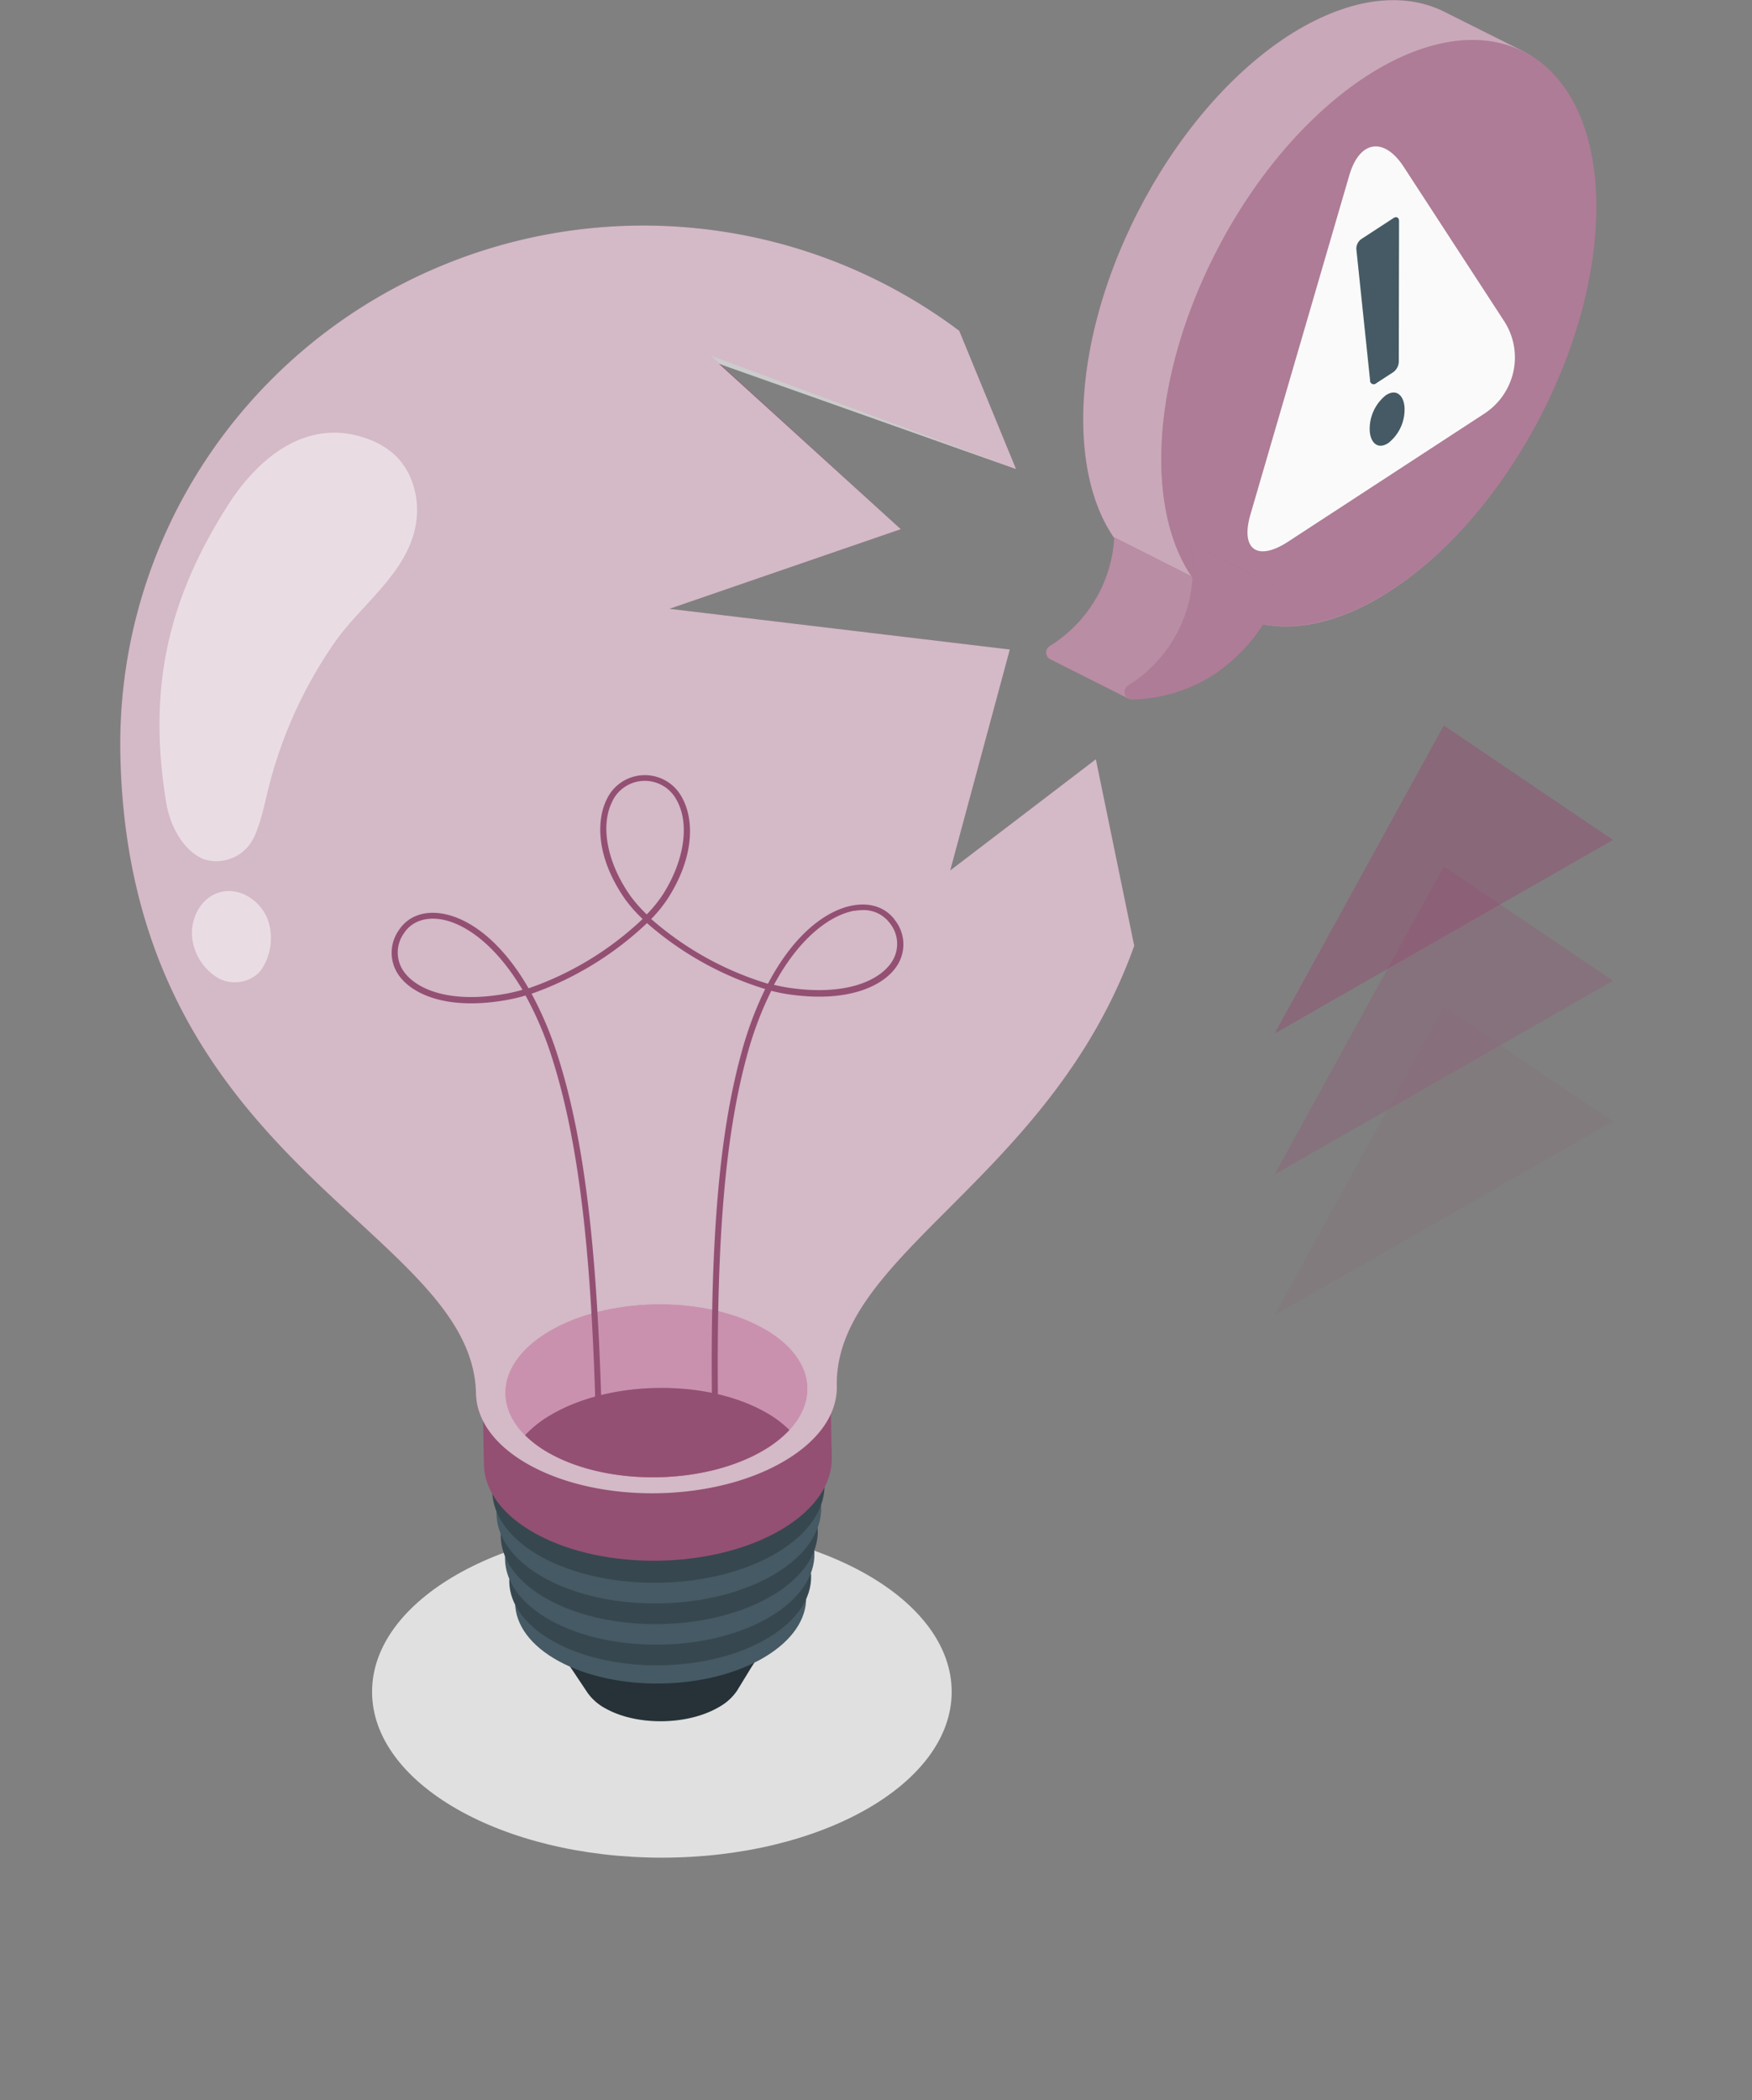 <svg xmlns="http://www.w3.org/2000/svg" width="106" height="127" fill="none" viewBox="0 0 106 127"><rect x="0" y="0" width="106" height="127" fill="#808080" stroke="none"/><g clip-path="url(#clip0_30_942)"><path fill="#E0E0E0" d="M40.045 112.334c9.684 0 17.534-4.491 17.534-10.03 0-5.54-7.85-10.03-17.534-10.03s-17.534 4.49-17.534 10.03c0 5.539 7.85 10.03 17.534 10.03Z"/><path fill="#935073" d="M97.586 50.79 77.12 62.496l10.234-18.624 10.23 6.916Z" opacity=".5"/><path fill="#935073" d="M97.586 59.307 77.12 71.014l10.234-18.628 10.23 6.92Z" opacity=".3"/><path fill="#935073" d="M97.586 67.82 77.12 79.528 87.355 60.9l10.23 6.92Z" opacity=".1"/><path fill="#263238" d="M40.089 102.859c3.288-.057 5.927-1.628 5.894-3.508-.033-1.881-2.726-3.36-6.014-3.303-3.289.057-5.928 1.628-5.894 3.508.033 1.881 2.725 3.36 6.014 3.303Z"/><path fill="#263238" d="m34.416 100.668.966-.015c.271-.525.696-.956 1.218-1.237 1.871-1.115 4.937-1.169 6.847-.12.53.265.97.68 1.261 1.194l.964-.015-1.076 1.757a3.157 3.157 0 0 1-1.074.981c-1.872 1.115-4.938 1.168-6.848.119a3.179 3.179 0 0 1-1.11-.945l-1.148-1.719Z"/><path fill="#455A64" d="M46.267 100.203c3.397-2.032 3.333-5.222-.143-7.112-3.476-1.89-9.052-1.778-12.45.254-3.4 2.032-3.334 5.222.143 7.112 3.476 1.89 9.051 1.783 12.45-.254Z"/><path fill="#37474F" d="M46.474 99.045c3.525-2.111 3.459-5.418-.148-7.386-3.607-1.969-9.39-1.855-12.915.253-3.525 2.109-3.456 5.418.151 7.387 3.607 1.968 9.388 1.857 12.912-.254Z"/><path fill="#455A64" d="M46.61 97.757c3.614-2.164 3.545-5.555-.151-7.574-3.697-2.02-9.626-1.903-13.24.254-3.615 2.156-3.541 5.575.153 7.582 3.694 2.006 9.636 1.902 13.238-.262Z"/><path fill="#37474F" d="M46.749 96.467c3.704-2.218 3.632-5.692-.157-7.76-3.789-2.068-9.864-1.948-13.566.267-3.701 2.215-3.632 5.692.157 7.762 3.788 2.07 9.864 1.948 13.566-.27Z"/><path fill="#455A64" d="M46.888 95.176c3.79-2.27 3.72-5.829-.162-7.947-3.881-2.119-10.1-1.994-13.892.276-3.79 2.271-3.722 5.83.16 7.948 3.88 2.118 10.1 1.994 13.894-.277Z"/><path fill="#37474F" d="M47.023 93.886c3.881-2.324 3.81-5.964-.164-8.128-3.973-2.164-10.338-2.032-14.22.282-3.88 2.314-3.806 5.966.165 8.128 3.97 2.161 10.338 2.042 14.22-.282Z"/><path fill="#935073" d="M29.208 85.021c-.029-1.539.969-3.098 2.999-4.318 4.06-2.433 10.723-2.565 14.88-.297 2.08 1.136 3.136 2.654 3.167 4.196l.072 3.544c.03 1.539-.97 3.1-3 4.318-4.06 2.433-10.725 2.565-14.883.297-2.077-1.133-3.135-2.655-3.164-4.196-.01-.595-.059-2.944-.071-3.544Z"/><path fill="#935073" d="M68.625 57.193C63.57 71.318 50.468 75.83 50.63 83.835c.033 1.595-1.003 3.216-3.11 4.476-4.212 2.527-11.125 2.664-15.44.307-2.153-1.176-3.253-2.756-3.283-4.351-.103-5.019-5.356-8.458-10.65-13.751C12.855 65.222 7.53 58.069 7.28 45.623a31.141 31.141 0 0 1 4.495-16.743 31.536 31.536 0 0 1 12.782-11.823 31.902 31.902 0 0 1 17.167-3.294 31.823 31.823 0 0 1 16.313 6.24l3.435 8.361L43 21.5 54.5 32l-13.993 4.815 20.59 2.461-3.605 13.358 8.81-6.721 2.323 11.28Z"/><path fill="#fff" d="M68.625 57.193C63.57 71.318 50.468 75.83 50.63 83.835c.033 1.595-1.003 3.216-3.11 4.476-4.212 2.527-11.125 2.664-15.44.307-2.153-1.176-3.253-2.756-3.283-4.351-.103-5.019-5.356-8.458-10.65-13.751C12.855 65.222 7.53 58.069 7.28 45.623a31.141 31.141 0 0 1 4.495-16.743 31.536 31.536 0 0 1 12.782-11.823 31.902 31.902 0 0 1 17.167-3.294 31.823 31.823 0 0 1 16.313 6.24l3.435 8.361L43.5 22l11 10-13.993 4.815 20.59 2.461-3.605 13.358 8.81-6.721 2.323 11.28Z" opacity=".6"/><path fill="#A64879" d="M46.244 87.67c3.524-2.11 3.458-5.417-.15-7.386-3.606-1.968-9.387-1.856-12.911.254-3.525 2.111-3.459 5.418.148 7.39 3.607 1.97 9.388 1.853 12.913-.257Z"/><path fill="#fff" d="M46.244 87.67c3.524-2.11 3.458-5.417-.15-7.386-3.606-1.968-9.387-1.856-12.911.254-3.525 2.111-3.459 5.418.148 7.39 3.607 1.97 9.388 1.853 12.913-.257Z" opacity=".4"/><path fill="#935073" d="M31.768 86.79c.464.45.99.833 1.563 1.137 3.61 1.969 9.39 1.854 12.912-.254.56-.327 1.07-.73 1.516-1.199a6.736 6.736 0 0 0-1.562-1.14c-3.609-1.971-9.39-1.854-12.914.254a6.704 6.704 0 0 0-1.515 1.201Z" opacity=".25"/><path fill="#935073" d="M31.768 86.79c.464.45.99.833 1.563 1.137 3.61 1.969 9.39 1.854 12.912-.254.56-.327 1.07-.73 1.516-1.199a6.736 6.736 0 0 0-1.562-1.14c-3.609-1.971-9.39-1.854-12.914.254a6.704 6.704 0 0 0-1.515 1.201Z"/><path fill="#fff" d="M22.444 26.614c.4.161.778.374 1.123.633 1.282.952 1.825 2.67 1.625 4.241-.384 3.056-3.296 4.992-4.955 7.374a26.862 26.862 0 0 0-3.953 8.636c-.233.92-.53 2.44-.99 3.272-.717 1.308-2.273 1.541-3.127 1.112-1.243-.622-1.91-2.136-2.107-3.325-1.169-7.076.187-12.413 3.686-17.942 1.908-3.01 4.96-5.502 8.698-4ZM16.207 55.626a3.418 3.418 0 0 1-.272 2.814c-.513.953-1.864 1.227-2.766.684a3.256 3.256 0 0 1-1.125-1.148 3.218 3.218 0 0 1-.434-1.54c0-1.148.72-2.39 2.005-2.54 1.195-.137 2.25.777 2.592 1.73Z" opacity=".5"/><path fill="#935073" d="M33.431 64.069a20.884 20.884 0 0 0-1.635-3.871 9.769 9.769 0 0 1-1.046.254c-3.669.683-5.832-.328-6.637-1.499a2.36 2.36 0 0 1 .013-2.697c.512-.793 1.412-1.169 2.494-1.029 1.602.206 3.638 1.542 5.36 4.537a19.052 19.052 0 0 0 6.901-4.194 8.254 8.254 0 0 1-1.077-1.22c-1.776-2.56-1.72-4.805-1.074-6.055a2.52 2.52 0 0 1 .915-1.023 2.553 2.553 0 0 1 2.653-.052c.404.235.734.577.954.987.698 1.221.846 3.462-.828 6.096a8.197 8.197 0 0 1-1.025 1.27 19.069 19.069 0 0 0 7.065 3.916c1.6-3.06 3.589-4.475 5.173-4.744 1.072-.183 1.997.157 2.535.93a2.361 2.361 0 0 1 .12 2.692c-.755 1.204-2.88 2.298-6.572 1.762a10.536 10.536 0 0 1-1.056-.213 21.031 21.031 0 0 0-1.477 3.942c-1.422 5.225-1.935 12.192-1.71 23.325h-.366c-.226-11.16.29-18.166 1.723-23.427a21.84 21.84 0 0 1 1.46-3.947 19.58 19.58 0 0 1-7.149-3.987 19.619 19.619 0 0 1-6.983 4.27 21.788 21.788 0 0 1 1.618 3.868c1.643 5.2 2.44 12.179 2.666 23.34h-.367c-.22-11.118-1.017-18.067-2.648-23.231Zm-6.857-8.491c-.933-.12-1.713.193-2.138.863a1.986 1.986 0 0 0-.02 2.286c.74 1.077 2.77 1.997 6.267 1.35a11.4 11.4 0 0 0 .928-.222c-1.676-2.827-3.604-4.092-5.037-4.277Zm25.122-.508c-1.425.254-3.312 1.582-4.87 4.483.317.076.633.14.938.183 3.514.508 5.511-.488 6.206-1.593a1.987 1.987 0 0 0-.11-2.286 1.976 1.976 0 0 0-1.736-.82 2.905 2.905 0 0 0-.425.043l-.003-.01Zm-14.64-6.627c-.751 1.45-.341 3.68 1.048 5.68.303.422.647.814 1.026 1.17.365-.37.693-.775.98-1.209 1.306-2.055 1.63-4.3.82-5.717a2.159 2.159 0 0 0-.817-.85 2.184 2.184 0 0 0-2.277.045c-.339.216-.61.521-.783.88h.003ZM87.36.698c-2.505-1.244-5.852-.84-9.459 1.49-7.24 4.721-12.77 15.519-12.343 24.112.214 4.292 1.873 7.22 4.385 8.489l4.744 2.387c2.511 1.264 5.874.87 9.49-1.487 7.246-4.721 12.77-15.513 12.343-24.107-.213-4.286-1.866-7.188-4.368-8.484-1.044-.519-3.727-1.872-4.792-2.4Z"/><path fill="#fff" d="M87.36.698c-2.505-1.244-5.852-.84-9.459 1.49-7.24 4.721-12.77 15.519-12.343 24.112.214 4.292 1.873 7.22 4.385 8.489l4.744 2.387c2.511 1.264 5.874.87 9.49-1.487 7.246-4.721 12.77-15.513 12.343-24.107-.213-4.286-1.866-7.188-4.368-8.484-1.044-.519-3.727-1.872-4.792-2.4Z" opacity=".5"/><path fill="#935073" d="M76.735 37.192a10.21 10.21 0 0 1-3.216 3.537 9.459 9.459 0 0 1-5.007 1.563.473.473 0 0 1-.237-.044l-4.733-2.381a.46.46 0 0 1-.198-.618.468.468 0 0 1 .158-.178 8.274 8.274 0 0 0 2.767-2.813 8.22 8.22 0 0 0 1.144-3.768l9.322 4.702Z"/><path fill="#fff" d="M76.735 37.192a10.21 10.21 0 0 1-3.216 3.537 9.459 9.459 0 0 1-5.007 1.563.473.473 0 0 1-.237-.044l-4.733-2.381a.46.46 0 0 1-.198-.618.468.468 0 0 1 .158-.178 8.274 8.274 0 0 0 2.767-2.813 8.22 8.22 0 0 0 1.144-3.768l9.322 4.702Z" opacity=".35"/><path fill="#935073" d="M93.254 25.085c4.834-9.4 4.351-19.23-1.078-21.96-5.43-2.728-13.75 2.68-18.584 12.079-4.834 9.399-4.352 19.23 1.078 21.959 5.43 2.729 13.75-2.68 18.584-12.078Z"/><path fill="#fff" d="M93.254 25.085c4.834-9.4 4.351-19.23-1.078-21.96-5.43-2.728-13.75 2.68-18.584 12.079-4.834 9.399-4.352 19.23 1.078 21.959 5.43 2.729 13.75-2.68 18.584-12.078Z" opacity=".25"/><path fill="#935073" d="M72.012 32.862a8.18 8.18 0 0 1-.53 4.873 8.265 8.265 0 0 1-3.222 3.717.463.463 0 0 0-.196.528.454.454 0 0 0 .463.317 9.554 9.554 0 0 0 5.014-1.568c3.476-2.475 3.79-5.188 3.79-5.188l-5.32-2.68Z"/><path fill="#fff" d="M72.012 32.862a8.18 8.18 0 0 1-.53 4.873 8.265 8.265 0 0 1-3.222 3.717.463.463 0 0 0-.196.528.454.454 0 0 0 .463.317 9.554 9.554 0 0 0 5.014-1.568c3.476-2.475 3.79-5.188 3.79-5.188l-5.32-2.68Z" opacity=".25"/><path fill="#FAFAFA" d="m81.632 10.613-5.972 20.48c-.625 2.118.394 2.883 2.264 1.668l11.882-7.748a4.077 4.077 0 0 0 1.759-2.551 4.026 4.026 0 0 0-.555-3.033l-6.057-9.302c-1.205-1.879-2.702-1.648-3.32.486Z"/><path fill="#455A64" d="m84.303 22.5-1.033.672a.225.225 0 0 1-.254.043.22.22 0 0 1-.124-.225l-.829-7.912a.719.719 0 0 1 .297-.62l1.949-1.27c.186-.125.337-.02.336.178l-.015 8.512a.82.82 0 0 1-.327.622ZM83.994 26.792c-.657.428-1.088-.053-1.123-.754a2.609 2.609 0 0 1 .979-2.14c.662-.427 1.093.053 1.128.76a2.578 2.578 0 0 1-.984 2.134Z"/></g><defs><clipPath id="clip0_30_942"><path fill="#fff" d="M0 0h106v127H0z"/></clipPath></defs></svg>